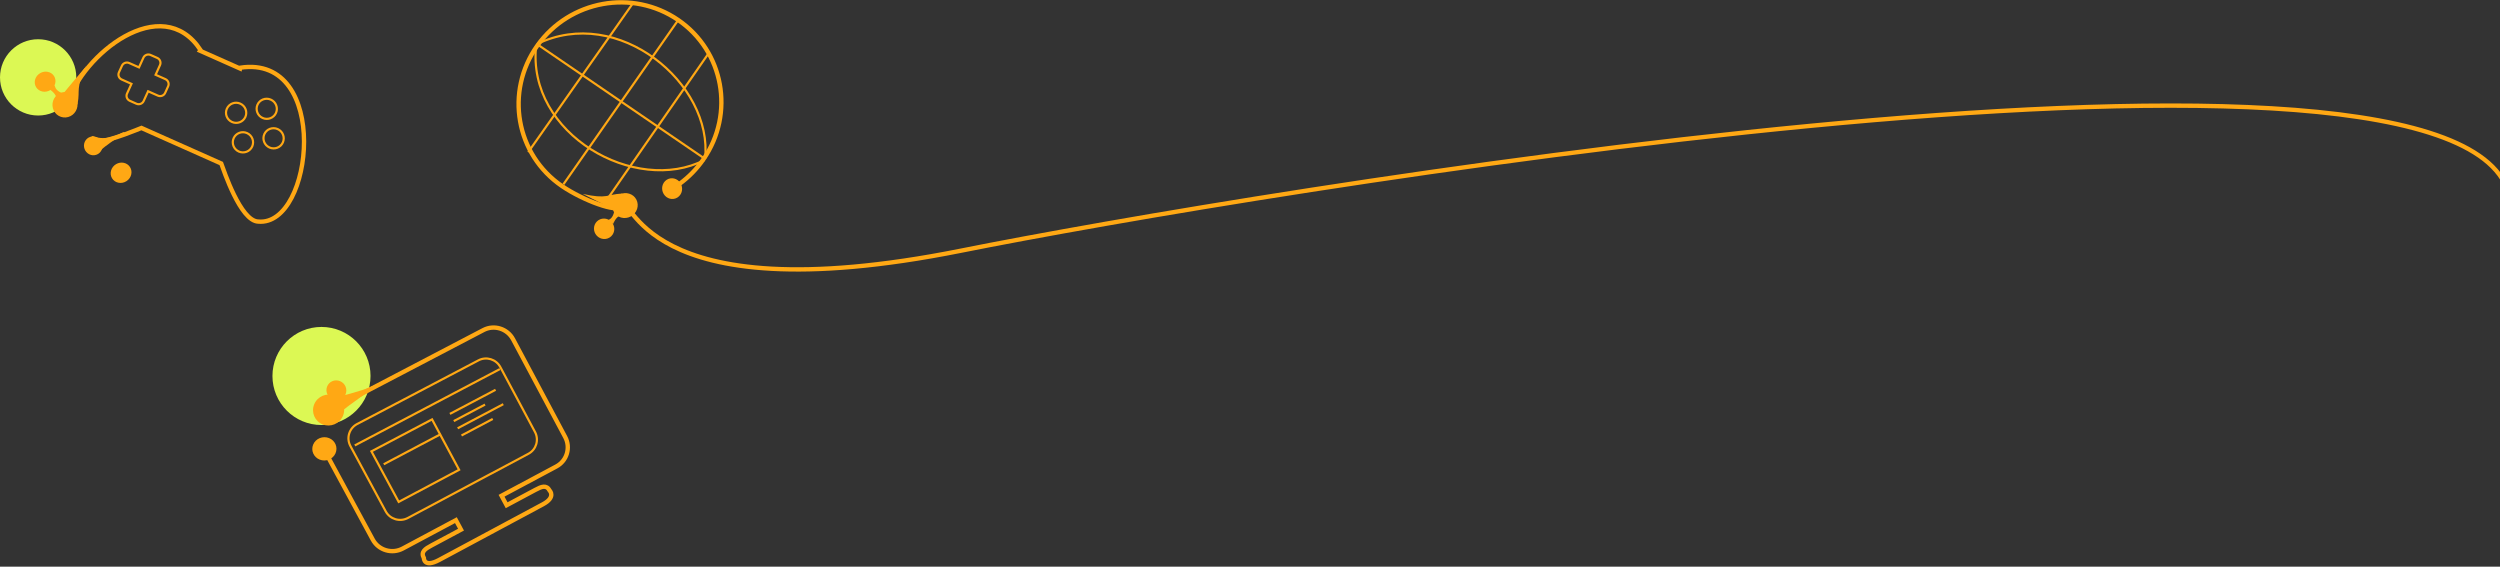 <?xml version="1.0" standalone="no"?>
<!-- Generator: Adobe Fireworks 10, Export SVG Extension by Aaron Beall (http://fireworks.abeall.com) . Version: 0.6.1  -->
<!DOCTYPE svg PUBLIC "-//W3C//DTD SVG 1.1//EN" "http://www.w3.org/Graphics/SVG/1.1/DTD/svg11.dtd">
<svg id="Untitled-Page%201" viewBox="0 0 1147 260" style="background-color:#ffffff00" version="1.1"
	xmlns="http://www.w3.org/2000/svg" xmlns:xlink="http://www.w3.org/1999/xlink" xml:space="preserve"
	x="0px" y="0px" width="1147px" height="260px"
>
	<rect x="0" y="0" width="1147" height="260" fill="#333333" stroke="none"/>
	<g id="Layer%201">
		<path id="Ellipse" d="M 0 35.5 C 0 25.835 7.835 18 17.5 18 C 27.165 18 35 25.835 35 35.5 C 35 45.165 27.165 53 17.5 53 C 7.835 53 0 45.165 0 35.5 Z" fill="#dcf854"/>
		<path id="Ellipse2" d="M 125 172.5 C 125 160.073 135.073 150 147.5 150 C 159.927 150 170 160.073 170 172.5 C 170 184.927 159.927 195 147.5 195 C 135.073 195 125 184.927 125 172.5 Z" fill="#dcf854"/>
		<path d="M 44.352 65.266 C 52.836 63.843 63.038 59.41 64.891 58.703 L 101.507 75.016 C 102.596 77.87 110.304 101.485 118.511 101.663 C 143.941 103.99 151.808 24.699 110.183 31.072 L 110.113 31.422 L 91.851 23.308 L 92.067 23.023 C 74.209 -4.268 37.581 25.151 30.921 47.729 " stroke="#ffa814" stroke-width="2" fill="none"/>
		<path id="Ellipse3" d="M 24.811 34.925 C 26.118 37.017 25.394 39.866 23.138 41.294 C 20.833 42.753 17.852 42.155 16.54 39.95 C 15.242 37.77 16.11 34.907 18.421 33.56 C 20.682 32.241 23.519 32.855 24.811 34.925 Z" fill="#ffa814"/>
		<path d="M 28.939 42.929 C 28.939 42.929 25.746 41.859 25.274 39.81 C 24.808 37.789 22.846 41.079 22.846 41.079 C 22.846 41.079 25.999 42.975 25.953 45.567 C 25.906 48.213 30.393 44.008 28.939 42.929 Z" fill="#ffa814"/>
		<path id="Ellipse4" d="M 28.397 42.403 C 31.512 41.544 34.653 43.431 35.414 46.571 C 36.163 49.662 34.322 52.828 31.298 53.689 C 28.262 54.552 25.118 52.784 24.277 49.691 C 23.422 46.551 25.267 43.266 28.397 42.403 Z" fill="#ffa814"/>
		<path id="Ellipse5" d="M 38.918 65.013 C 39.932 62.816 42.535 61.952 44.68 63.106 C 46.79 64.241 47.598 66.875 46.537 68.967 C 45.497 71.017 43.019 71.824 40.956 70.79 C 38.859 69.74 37.925 67.164 38.918 65.013 Z" fill="#ffa814"/>
		<path d="M 29.654 42.164 C 29.654 42.164 35.545 35.015 39.693 30.157 C 34.544 40.607 36.837 41.112 35.628 47.477 C 35.837 49.543 28.362 45.037 29.654 42.164 Z" fill="#ffa814"/>
		<path d="M 42.485 62.395 C 42.485 62.395 47.888 65.342 56.066 60.865 C 61.346 59.068 46.735 67.102 45.383 70.065 C 44.123 71.756 39.69 63.657 42.485 62.395 Z" fill="#ffa814"/>
		<path id="Ellipse6" d="M 118.138 48.035 C 119.174 45.712 121.913 44.674 124.255 45.715 C 126.598 46.757 127.659 49.484 126.626 51.809 C 125.591 54.136 122.85 55.178 120.504 54.135 C 118.159 53.092 117.1 50.36 118.138 48.035 Z" stroke="#ffa814" stroke-width="1" fill="none"/>
		<path id="Ellipse7" d="M 104.09 49.864 C 105.133 47.538 107.877 46.499 110.22 47.541 C 112.564 48.584 113.621 51.314 112.581 53.642 C 111.541 55.971 108.794 57.014 106.448 55.97 C 104.101 54.926 103.046 52.191 104.09 49.864 Z" stroke="#ffa814" stroke-width="1" fill="none"/>
		<path id="Ellipse8" d="M 121.274 61.555 C 122.311 59.222 125.054 58.179 127.4 59.223 C 129.748 60.267 130.812 63.004 129.778 65.339 C 128.742 67.675 125.997 68.721 123.647 67.675 C 121.298 66.63 120.236 63.889 121.274 61.555 Z" stroke="#ffa814" stroke-width="1" fill="none"/>
		<path id="Ellipse9" d="M 107.203 63.397 C 108.247 61.063 110.995 60.018 113.343 61.063 C 115.691 62.108 116.751 64.848 115.711 67.185 C 114.669 69.523 111.919 70.572 109.568 69.525 C 107.217 68.478 106.159 65.734 107.203 63.397 Z" stroke="#ffa814" stroke-width="1" fill="none"/>
		<path d="M 69.106 25.226 C 67.844 24.665 66.359 25.223 65.789 26.472 L 63.763 30.916 L 59.273 28.919 C 58.01 28.357 56.523 28.915 55.951 30.166 L 54.569 33.188 C 53.996 34.441 54.556 35.913 55.82 36.475 L 60.315 38.475 L 58.28 42.936 C 57.707 44.193 58.269 45.668 59.535 46.232 L 62.591 47.593 C 63.858 48.157 65.347 47.594 65.919 46.337 L 67.949 41.873 L 72.446 43.875 C 73.711 44.438 75.198 43.876 75.767 42.621 L 77.14 39.593 C 77.709 38.34 77.144 36.868 75.88 36.306 L 71.388 34.308 L 73.41 29.861 C 73.979 28.61 73.416 27.142 72.153 26.581 L 69.106 25.226 Z" stroke="#ffa814" stroke-width="1" fill="none"/>
		<path id="Ellipse10" d="M 59.666 76.679 C 60.988 78.791 60.276 81.671 58.019 83.117 C 55.714 84.596 52.72 83.996 51.393 81.77 C 50.08 79.569 50.937 76.675 53.248 75.31 C 55.51 73.974 58.359 74.589 59.666 76.679 Z" fill="#ffa814"/>
		<path d="M 163.857 194.539 L 219.521 165.329 C 223.138 163.431 227.623 164.802 229.563 168.435 L 245.45 198.178 C 247.382 201.794 246.035 206.274 242.44 208.189 L 187.131 237.646 C 183.476 239.593 178.914 238.222 176.946 234.581 L 160.774 204.663 C 158.796 201.004 160.178 196.47 163.857 194.539 Z" stroke="#ffa814" stroke-width="1" fill="none"/>
		<path d="M 147.262 203.675 L 171.025 247.561 C 173.684 252.471 179.857 254.302 184.809 251.656 L 209.165 238.64 L 211.514 243.005 L 207.092 245.371 L 197.917 250.282 C 195.106 251.787 192.906 253.158 194.471 256.056 C 194.471 256.056 194.422 260.692 201.489 256.901 L 249.112 231.356 C 255.16 228.112 252.223 225.114 252.223 225.114 C 250.683 222.234 248.358 223.287 245.587 224.77 L 237.933 228.865 L 232.446 231.802 L 230.109 227.447 L 255.245 214.014 C 260.092 211.424 261.914 205.385 259.319 200.519 L 235.404 155.67 C 232.791 150.769 226.71 148.865 221.818 151.423 L 150.72 188.603 C 150.155 188.899 149.629 189.24 149.145 189.619 " stroke="#ffa814" stroke-width="2" fill="none"/>
		<path id="Line" d="M 162.769 204.361 L 229.342 169.339 " stroke="#ffa814" stroke-width="1" fill="none"/>
		<path id="Line2" d="M 176.052 212.999 L 202.225 199.173 " stroke="#ffa814" stroke-width="1" fill="none"/>
		<path d="M 170.409 207.079 L 198.226 192.413 L 210.642 215.537 L 182.921 230.27 L 170.409 207.079 Z" stroke="#ffa814" stroke-width="1" fill="none"/>
		<path id="Line3" d="M 206.415 189.887 L 227.374 178.836 " stroke="#ffa814" stroke-width="1" fill="none"/>
		<path id="Line4" d="M 209.964 196.499 L 230.901 185.434 " stroke="#ffa814" stroke-width="1" fill="none"/>
		<path id="Line5" d="M 208.19 193.193 L 222.536 185.621 " stroke="#ffa814" stroke-width="1" fill="none"/>
		<path id="Line6" d="M 211.737 199.802 L 226.069 192.22 " stroke="#ffa814" stroke-width="1" fill="none"/>
		<path id="Ellipse11" d="M 155.989 174.859 C 158.363 175.822 159.513 178.506 158.577 180.83 C 157.651 183.124 155.032 184.213 152.707 183.287 C 150.373 182.357 149.176 179.734 150.052 177.403 C 150.939 175.042 153.606 173.891 155.989 174.859 Z" fill="#ffa814"/>
		<path id="Ellipse12" d="M 153.563 181.571 C 157.231 183.094 158.883 187.299 157.293 190.918 C 155.728 194.48 151.59 196.158 148.012 194.71 C 144.417 193.255 142.668 189.164 144.143 185.528 C 145.641 181.833 149.876 180.04 153.563 181.571 Z" fill="#ffa814"/>
		<path id="Ellipse13" d="M 150.97 200.989 C 153.821 202.124 155.13 205.276 153.918 208.003 C 152.721 210.696 149.503 211.974 146.709 210.883 C 143.904 209.788 142.538 206.704 143.679 203.968 C 144.834 201.197 148.109 199.851 150.97 200.989 Z" fill="#ffa814"/>
		<path d="M 155.327 181.997 C 155.327 181.997 164.991 179.729 171.008 177.199 C 177.014 174.672 157.505 187.253 156.176 189.412 C 154.847 191.571 151.939 183.807 155.327 181.997 Z" fill="#ffa814"/>
		<path id="Ellipse14" d="M 1150.03 85.97 C 1114.03 -2.03 571.273 88.945 441 115 C 291 145 290.301 86.288 285 94.767 C 283.157 97.715 267.606 92.016 257.904 85.415 C 236.655 70.958 231.578 42.022 246.506 20.951 C 261.327 0.032 290.252 -5.16 311.168 9.191 C 332.039 23.512 337.254 52.031 322.764 73.056 C 319.665 77.553 315.913 81.348 311.722 84.398 " stroke="#ffa814" stroke-width="2" fill="none"/>
		<path id="Line7" d="M 246.38 20.238 L 323.478 72.92 " stroke="#ffa814" stroke-width="1" fill="none"/>
		<path id="Line8" d="M 311.168 9.191 L 258.503 84.557 " stroke="#ffa814" stroke-width="1" fill="none"/>
		<path id="Line9" d="M 324.879 24.782 L 277.173 93.469 " stroke="#ffa814" stroke-width="1" fill="none"/>
		<path id="Line10" d="M 290.559 1.245 L 242.362 69.775 " stroke="#ffa814" stroke-width="1" fill="none"/>
		<path id="Line11" d="M 246.38 20.238 C 283.457 2.01 327.3 38.347 323.478 72.92 " stroke="#ffa814" stroke-width="1" fill="none"/>
		<path id="Line12" d="M 245.994 20.784 C 241.425 61.678 291.806 89.599 323.101 73.468 " stroke="#ffa814" stroke-width="1" fill="none"/>
		<path id="Ellipse15" d="M 273.879 101.581 C 275.676 99.814 278.605 99.839 280.441 101.687 C 282.315 103.576 282.311 106.611 280.412 108.413 C 278.531 110.198 275.557 110.043 273.786 108.121 C 272.05 106.238 272.099 103.332 273.879 101.581 Z" fill="#ffa814"/>
		<path d="M 281.943 96.377 C 281.943 96.377 281.519 99.726 279.608 100.672 C 277.721 101.606 281.322 102.725 281.322 102.725 C 281.322 102.725 282.56 99.217 285.098 98.647 C 287.685 98.066 282.713 94.713 281.943 96.377 Z" fill="#ffa814"/>
		<path id="Ellipse16" d="M 281.535 97.027 C 280.089 94.21 281.322 90.721 284.237 89.248 C 287.102 87.799 290.537 88.84 291.961 91.56 C 293.388 94.292 292.283 97.747 289.441 99.293 C 286.549 100.865 282.986 99.858 281.535 97.027 Z" fill="#ffa814"/>
		<path d="M 281.057 95.865 C 281.057 95.865 272.912 91.836 267.333 88.949 C 278.583 91.491 278.631 89.149 285.078 88.828 C 287.049 88.143 284.112 96.439 281.057 95.865 Z" fill="#ffa814"/>
		<path id="Ellipse17" d="M 306.615 82.104 C 308.922 81.17 311.595 82.342 312.585 84.777 C 313.596 87.265 312.456 90.08 310.042 91.006 C 307.651 91.924 304.984 90.612 304.082 88.133 C 303.197 85.705 304.33 83.029 306.615 82.104 Z" fill="#ffa814"/>
	</g>
</svg>
